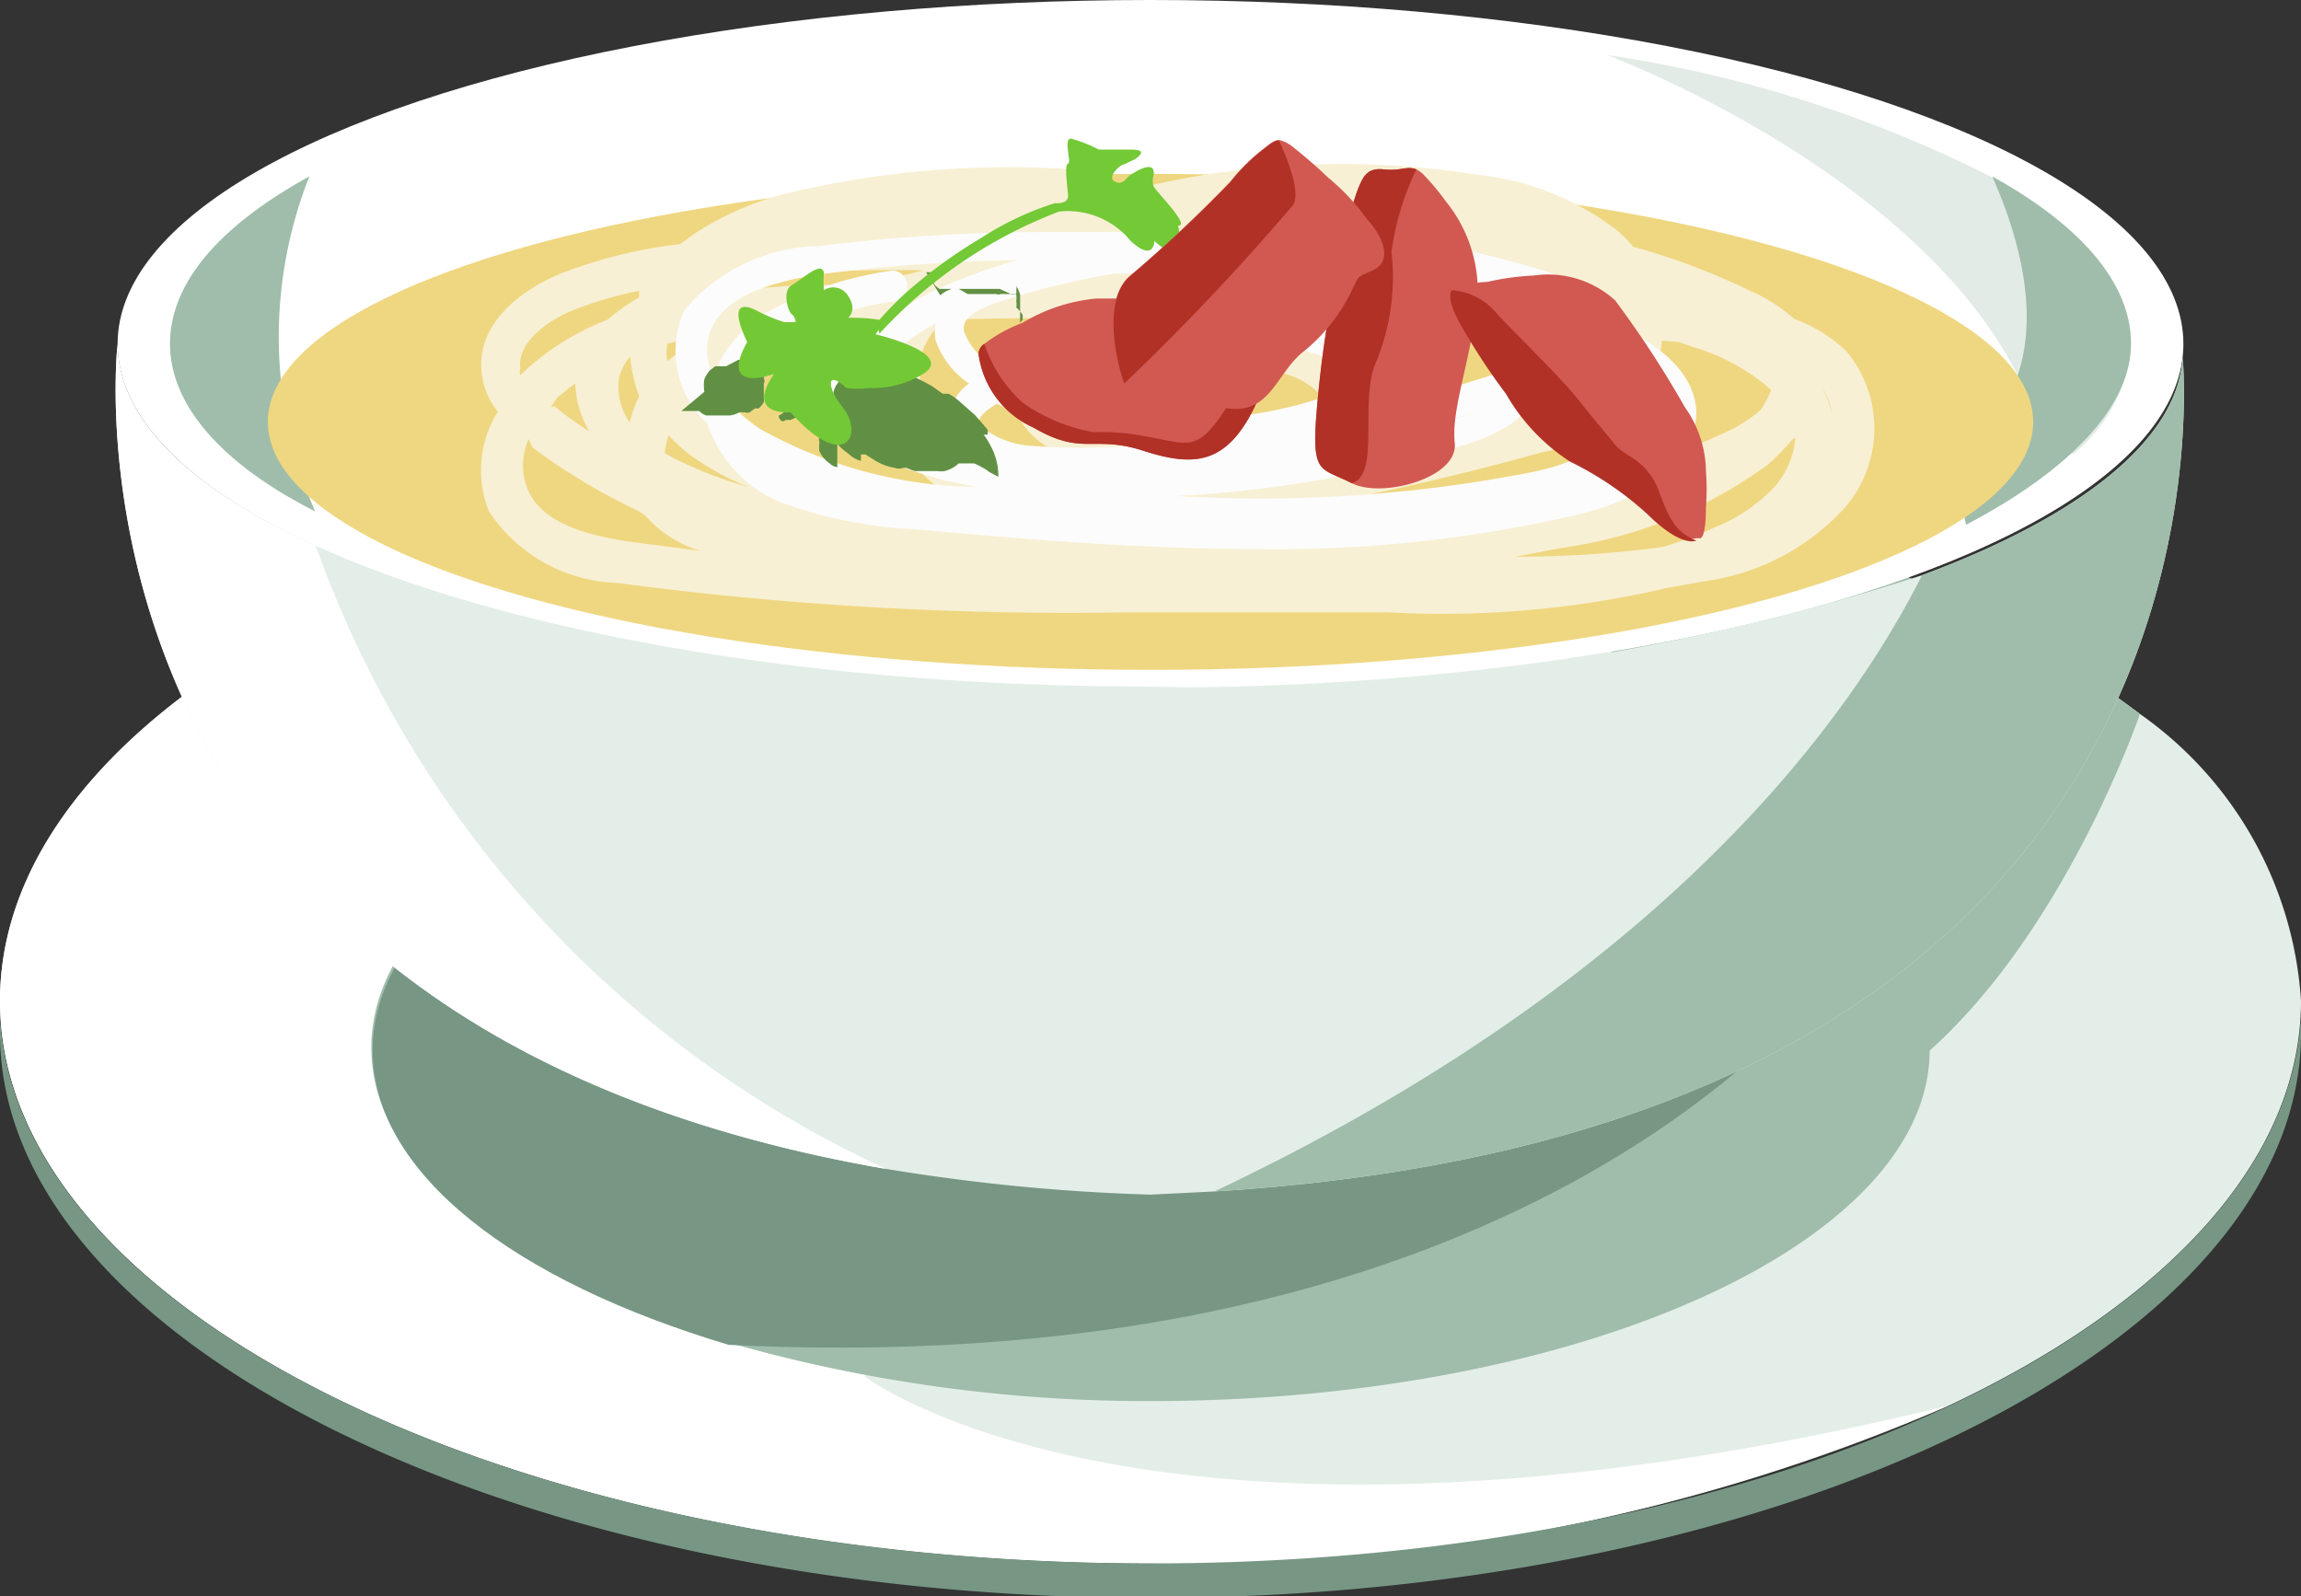 <svg xmlns="http://www.w3.org/2000/svg" viewBox="0 0 36 24.97"><rect x="0" y="0" width="36" height="24.97" fill="#333333" stroke="none"/><defs><style>.cls-1{isolation:isolate;}.cls-2{fill:#e4eee8;}.cls-3{fill:#fff;}.cls-4{fill:#9fbdaa;}.cls-5{fill:#779784;}.cls-6{fill:#e2ebe6;}.cls-7{fill:#efd781;}.cls-8{fill:#f8f0d4;}.cls-9{fill:#fcfcfc;}.cls-10,.cls-11,.cls-12{fill:#619044;}.cls-11{mix-blend-mode:multiply;}.cls-12{mix-blend-mode:screen;}.cls-13{fill:#d15952;}.cls-14{fill:#73c936;}.cls-15{fill:#73c935;}.cls-16{fill:#b13127;}</style></defs><g class="cls-1"><g id="Layer_2" data-name="Layer 2"><g id="Layer_1-2" data-name="Layer 1"><path class="cls-2" d="M36,15.66c0,2.5-2.13,4.75-5.55,6.35A30,30,0,0,1,18,24.46c-9.94,0-18-3.94-18-8.8,0-2.63,2.35-5,6.08-6.59A30.73,30.73,0,0,1,18,6.86a33.85,33.85,0,0,1,8.07.94,18.83,18.83,0,0,1,7.41,3.37A5.94,5.94,0,0,1,36,15.66Z"/><path class="cls-3" d="M30.45,22A30,30,0,0,1,18,24.46c-9.94,0-18-3.94-18-8.8,0-2.63,2.35-5,6.08-6.59,1.3,2.14,3,4.89,3.06,5s4.41,7.48,4.41,7.48S18.11,25,30.45,22Z"/><path class="cls-4" d="M33.48,11.17s-1.39,4.08-4,5.82-6.3-1.07-6.3-1.07L26.07,7.8A18.83,18.83,0,0,1,33.48,11.17Z"/><path class="cls-4" d="M30.19,16.43c0,3-5.45,5.49-12.19,5.49A23.84,23.84,0,0,1,11.38,21h0c-3.35-1-5.57-2.68-5.57-4.61,0-3,5.46-5.5,12.19-5.5h.58C25.05,11.07,30.19,13.48,30.19,16.43Z"/><path class="cls-5" d="M29,14.84s-4.39,6.85-17.6,6.2h0c-3.35-1-5.57-2.68-5.57-4.61,0-3,5.46-5.5,12.19-5.5h.58Z"/><path class="cls-6" d="M9.55,9.63C5.4,8.72,2.66,7.16,2.66,5.38,2.66,3.07,7.28,1.11,13.6.49c.3,0,5.69.66,8.2,3.11C23.68,5.43,14.62,8.24,9.55,9.63Z"/><ellipse class="cls-3" cx="18" cy="5.38" rx="16.16" ry="5.38"/><path class="cls-5" d="M36,16.17C36,21,27.94,25,18,25S0,21,0,16.17a2.09,2.09,0,0,1,0-.25c.28,4.74,8.23,8.54,18,8.54s17.71-3.8,18-8.54A2.09,2.09,0,0,1,36,16.17Z"/><path class="cls-3" d="M18,10.64a39.87,39.87,0,0,1-8.48-.85A18.19,18.19,0,0,1,4.85,8.18C3.32,7.35,2.5,6.38,2.5,5.38s.79-1.94,2.26-2.76A24.14,24.14,0,0,1,13.59.33C15,.19,16.49.11,18,.11A41.91,41.91,0,0,1,25.18.7a19.83,19.83,0,0,1,6.06,1.92c1.47.82,2.26,1.77,2.26,2.76a2.51,2.51,0,0,1-1,1.84,7.56,7.56,0,0,1-1.71,1.13C28,9.78,23.16,10.64,18,10.64ZM18,.43c-1.5,0-3,.07-4.38.21A23.87,23.87,0,0,0,4.92,2.9c-1.37.75-2.1,1.61-2.1,2.48S3.58,7.13,5,7.9A18.09,18.09,0,0,0,9.59,9.48a39.8,39.8,0,0,0,8.41.84c5.11,0,9.86-.84,12.69-2.26A7.39,7.39,0,0,0,32.33,7a2.28,2.28,0,0,0,.85-1.61c0-.87-.73-1.72-2.1-2.48a19.47,19.47,0,0,0-6-1.88A41.2,41.2,0,0,0,18,.43Z"/><path class="cls-2" d="M19,18.64h0l-1,.05a30.79,30.79,0,0,1-4.12-.4C.6,16,1.84,5.38,1.84,5.38c0,1.18,1.15,2.28,3.1,3.16h0c2.94,1.33,7.69,2.2,13,2.2h0A36.14,36.14,0,0,0,30.07,9c2.45-.91,4-2.1,4.08-3.41C34.25,7,34.46,17.68,19,18.64Z"/><path class="cls-4" d="M19,18.64C26.16,15.25,29,11.13,30.07,9c2.45-.91,4-2.1,4.08-3.41C34.25,7,34.46,17.68,19,18.64Z"/><path class="cls-3" d="M13.87,18.29C.6,16,1.84,5.38,1.84,5.38c0,1.18,1.15,2.28,3.1,3.16h0A17,17,0,0,0,13.87,18.29Z"/><path class="cls-6" d="M33.34,5.38a2.41,2.41,0,0,1-.9,1.72c-.25,0-.47-.26-.65-.73C30.42,2.82,25.14.86,25.14.86h0a19.69,19.69,0,0,1,6,1.9C32.54,3.52,33.34,4.42,33.34,5.38Z"/><path class="cls-4" d="M4.93,8C3.49,7.27,2.66,6.35,2.66,5.38s.8-1.86,2.18-2.62A6.83,6.83,0,0,0,4.93,8Z"/><path class="cls-4" d="M33.34,5.38c0,1-1,2-2.58,2.83a1.76,1.76,0,0,1,.41-1.61c1-1.24.37-3,0-3.84C32.54,3.52,33.34,4.42,33.34,5.38Z"/><ellipse class="cls-7" cx="18" cy="6.6" rx="13.81" ry="3.88"/><path class="cls-8" d="M17.66,9.58a53.41,53.41,0,0,1-8-.46A2.5,2.5,0,0,1,7.65,8a1.72,1.72,0,0,1,.14-1.56,1.13,1.13,0,0,1-.25-.58c-.11-.76.58-1.32,1.26-1.59a7.5,7.5,0,0,1,1.84-.45l.22-.16A4.73,4.73,0,0,1,12.42,3a14.92,14.92,0,0,1,4.52-.34.33.33,0,0,1,.29.35h.32a13.54,13.54,0,0,1,5.54-.28,4.3,4.3,0,0,1,2.19.86,1.72,1.72,0,0,1,.27.27,10.6,10.6,0,0,1,1.83.69,2.49,2.49,0,0,1,.69.44,2.25,2.25,0,0,1,.83.52A1.89,1.89,0,0,1,28.81,8a3.63,3.63,0,0,1-2.12,1.09l-.57.1a15.5,15.5,0,0,1-4.41.39H17.66ZM15.5,8.69l.31,0-.2,0ZM28.05,6.87a4.68,4.68,0,0,1-.38.39,7.09,7.09,0,0,1-3.22,1.31l-.75.14A17.35,17.35,0,0,0,26,8.56a5.21,5.21,0,0,0,.83-.31,2.62,2.62,0,0,0,.94-.64,1.34,1.34,0,0,0,.32-.76Zm-19.78,0a1,1,0,0,0,0,.82c.24.51.95.69,1.55.78l1.14.15a1.86,1.86,0,0,1-.87-.56L10,8a9.65,9.65,0,0,1-1.67-1ZM26,5.33a1.58,1.58,0,0,1-.2.66,2.63,2.63,0,0,1-1.69,1.09,40.75,40.75,0,0,1-4.56,1,26,26,0,0,0,4.14-.37,11,11,0,0,0,3.42-1,2.49,2.49,0,0,0,.43-.29,1.41,1.41,0,0,0,.17-.32,3.18,3.18,0,0,0-1.22-.67l-.23-.08Zm-15.23.91a1.89,1.89,0,0,0,.31.32,4.42,4.42,0,0,0,1.58.75A23.3,23.3,0,0,0,15.19,8h.12l-.26-.15a2.31,2.31,0,0,1-1.3-2.2A1.69,1.69,0,0,1,14,5h-.26c-.5.14-1,.29-1.48.46A3.93,3.93,0,0,0,10.81,6.24Zm4-1.23a1.16,1.16,0,0,0-.39.69,1.72,1.72,0,0,0,1,1.55,4.74,4.74,0,0,0,1.46.56,9.67,9.67,0,0,0,1.28-.25,4,4,0,0,1-.62-.15l-.11,0c-.62-.2-1.31-.45-1.46-.94a.71.71,0,0,1,.16-.65A2.88,2.88,0,0,1,18,5.12h.11a6.54,6.54,0,0,1,2.07.09c.71.14,1.13.52,1.14,1a.9.9,0,0,1-.14.47c.6-.18,1.2-.41,1.78-.63a.31.31,0,0,1,.41.18.32.32,0,0,1-.18.41l-.37.14c.39-.09.78-.19,1.17-.31a2.11,2.11,0,0,0,1.32-.79,1,1,0,0,0,.12-.42c-.92-.09-1.83-.13-2.69-.16C19.71,5,17.13,4.94,14.77,5ZM10.4,7.09a2.94,2.94,0,0,0,.31.16,6.56,6.56,0,0,0,1,.37,4.12,4.12,0,0,1-1-.57,2.83,2.83,0,0,1-.25-.24A1.27,1.27,0,0,0,10.4,7.09ZM18.83,5.7a5,5,0,0,0-.67,0h-.11c-.43,0-1.23.13-1.47.42l0,.08s.1.22,1,.52l.12,0A4.72,4.72,0,0,0,19.48,7l.19,0c.21-.1.41-.22.61-.34s.38-.31.38-.43-.33-.34-.63-.4A6,6,0,0,0,18.83,5.7ZM8.62,6.36l.06,0a5.3,5.3,0,0,0,.54.39A1.61,1.61,0,0,1,9,6c-.09.06-.18.14-.27.21Zm1.24-.78a.72.72,0,0,0-.18.36,1,1,0,0,0,.17.67A2.22,2.22,0,0,1,10,6.2,2.42,2.42,0,0,1,9.86,5.58Zm18.65.49a1.49,1.49,0,0,1,.15.4A.92.92,0,0,0,28.51,6.07ZM10,4.55a5.84,5.84,0,0,0-1,.29c-.47.18-.91.54-.86.92a.2.2,0,0,0,0,.11l.14-.13A4.1,4.1,0,0,1,9.51,5,3.16,3.16,0,0,1,10,4.65Zm.44.82a.9.9,0,0,0,0,.28,3.71,3.71,0,0,1,.68-.43Q10.83,5.28,10.48,5.37Zm2-1.1-.73.25.81-.06,1,0,.93-.23Q13.49,4.21,12.48,4.27Zm5.22.07c1.06,0,2.17,0,3.34.06-.59-.06-1.18-.1-1.77-.14S18.22,4.29,17.7,4.34Zm3.77-1.1c.55,0,1.11.1,1.67.18l-.15,0A12.82,12.82,0,0,0,21.47,3.24Z"/><path class="cls-9" d="M19.65,8.59c-1.83,0-3.65-.16-5.35-.31a7,7,0,0,1-1.94-.37,2,2,0,0,1-1.29-1.28,1.54,1.54,0,0,1-.36-1.78,2.81,2.81,0,0,1,2.11-1,28.6,28.6,0,0,1,3.58-.22c.79,0,1.6,0,2.41,0a14.51,14.51,0,0,1,5.45.64c.7.22.91.53,1,.79.83.39,1.25.84,1.28,1.37a1.33,1.33,0,0,1-.68,1.15,4.13,4.13,0,0,1-1.26.49A20.75,20.75,0,0,1,19.65,8.59Zm-1.24-.83A22,22,0,0,0,24,7.38c.37-.08.86-.22,1-.52s-.14-.71-.44-1l-.3.13-.19.07a.25.25,0,0,1,0,.07c-.2.5-.81.73-1.31.88A18.54,18.54,0,0,1,18.41,7.76ZM11.52,6.41a2.69,2.69,0,0,0,.37.3,7.13,7.13,0,0,0,3.39.91l-.49-.1S12.9,7,12.7,6.55a.31.31,0,0,1,0-.28,4.67,4.67,0,0,1,2.41-1.93,7.68,7.68,0,0,1,.81-.27,27.11,27.11,0,0,0-3,.21c-1,.14-1.54.4-1.76.8a.85.85,0,0,0,0,.79,2,2,0,0,1,.87-1,5.64,5.64,0,0,1,1.88-.63.23.23,0,0,1,.28.19.24.24,0,0,1-.18.28,5.11,5.11,0,0,0-1.73.57A1.31,1.31,0,0,0,11.52,6.41ZM25,5.63a1.2,1.2,0,0,1,.46,1.45,1.05,1.05,0,0,1-.18.25,1.5,1.5,0,0,0,.25-.15A.89.89,0,0,0,26,6.46q0-.48-.93-.93A.39.39,0,0,1,25,5.63Zm-11.83.76a8.29,8.29,0,0,0,1.71.67l.19,0a.63.63,0,0,1-.24-.49A.81.81,0,0,1,15.16,6a1.35,1.35,0,0,1-.52-.67.63.63,0,0,1,0-.27A4,4,0,0,0,13.19,6.39Zm2.42-.07c-.22.13-.28.23-.28.29s.34.32.76.36a10.45,10.45,0,0,0,1.68,0A6.7,6.7,0,0,1,15.61,6.32Zm7.5.13c-.65.2-1.32.37-2,.52.52-.1,1-.22,1.54-.37Zm-6.93-.39a6.54,6.54,0,0,0,4.65.12A1.11,1.11,0,0,0,21.22,6a.22.22,0,0,0,.05-.11c-.09-.24-1.09-.47-1.47-.55l-.45-.11a.29.29,0,0,1-.12-.1A15.89,15.89,0,0,0,16.18,6.06Zm4.15-1.13c.7.18,1.25.39,1.38.77a.52.52,0,0,1-.12.55.81.81,0,0,1-.16.16c.76-.18,1.52-.4,2.25-.65a.76.76,0,0,0-.21-.37,1,1,0,0,0-.19-.16,7,7,0,0,0-2.23-.33Zm-2.87-.65a12.27,12.27,0,0,0-1.74.42c-.25.08-.52.18-.6.34a.21.21,0,0,0,0,.19,1.15,1.15,0,0,0,.52.55l0,0a13.9,13.9,0,0,1,5.39-1.34h.06c-.3-.06-.6-.12-.9-.16a14.6,14.6,0,0,0-1.87,0Zm6.67,1.31h0Zm.45-.29.06,0h0Z"/><polygon class="cls-10" points="15.88 4.83 15.88 4.83 15.88 4.83 15.88 4.84 15.88 4.83 15.88 4.83"/><polygon class="cls-10" points="15.88 4.83 15.88 4.83 15.88 4.83 15.88 4.84 15.88 4.83 15.88 4.83"/><polygon class="cls-10" points="15.68 4.3 15.68 4.3 15.69 4.3 15.68 4.3"/><polygon class="cls-10" points="14.83 4.68 14.83 4.68 14.83 4.68 14.83 4.68"/><polygon class="cls-10" points="14.89 4.14 14.89 4.14 14.89 4.14 14.89 4.14"/><polygon class="cls-11" points="15.68 4.3 15.68 4.3 15.69 4.3 15.68 4.3"/><polygon class="cls-12" points="14.89 4.14 14.89 4.14 14.89 4.14 14.89 4.14"/><path class="cls-11" d="M14.49,4.26l.07,0,0,0,.05,0s0,0,0,0v0h0a.5.5,0,0,0,0,.12l0,.06s0,0,0,0a.34.34,0,0,0,.09.08l.06,0H15s0,0,0,0h0a.07.07,0,0,0,0,0l.14.08.09,0h.08s0,0,0,0h0l.08,0,.09,0h.11l0,0h0a.06.06,0,0,0,.06,0h.12l.06,0,0,0,0,0v0l0,0h0l.07,0a.43.43,0,0,0,0-.07.14.14,0,0,0,0-.07s0,0,0-.06h0l0,.07a.84.84,0,0,1,.06.14l0,.08V5.2s0,0,0,0,0,0,0,0V5.13s0,0,0-.08L16,5l0-.07a.53.53,0,0,0-.1-.12h0l0,0a.3.3,0,0,0,0-.1.36.36,0,0,0,0-.1l0,0,0,0,0,0h0v0l0,0a.1.1,0,0,0-.06,0l0,0h0l0,0,0,0-.2-.09-.1,0h0l-.05,0-.09,0-.11,0h-.19l0,0h-.06l-.15,0a.52.52,0,0,0-.18.1Zm1.19,0Zm-.85.38Zm.06-.54Z"/><polygon class="cls-11" points="14.83 4.68 14.83 4.68 14.83 4.68 14.83 4.68"/><path class="cls-13" d="M26.69,7.93c0,.1,0,.43-.08.49l-.07,0h0c-.25.07-.63-.28-.77-.42a5.16,5.16,0,0,0-1.21-.82,3.11,3.11,0,0,1-1-1.06A9.28,9.28,0,0,1,23,5.33c-.09-.15-.39-.6-.29-.79l0,0a1.53,1.53,0,0,1,.56-.13A4.17,4.17,0,0,1,24,4.31a1.56,1.56,0,0,1,1.27.39,16.1,16.1,0,0,1,1.09,1.67,1.76,1.76,0,0,1,.33,1A3.54,3.54,0,0,1,26.69,7.93Z"/><path class="cls-13" d="M23.12,4.61c-.09,1-.42,1.77-.36,2.32s-1.14.87-1.61.63-.62-.13-.56-1a17.57,17.57,0,0,1,.46-2.89A5,5,0,0,1,21.23,3c.09-.23.15-.38.42-.35s.36-.06.51,0a.46.46,0,0,1,.1.07,3.73,3.73,0,0,1,.36.43A2.23,2.23,0,0,1,23.12,4.61Z"/><path class="cls-13" d="M19.66,6.2l0,.1c-.46,1-1,1-1.78.75s-.94.09-1.71-.36a1.47,1.47,0,0,1-.86-1.15.19.19,0,0,1,.09-.16A2.33,2.33,0,0,1,16,5.05a2.7,2.7,0,0,1,1.16-.38h.4S19.92,5.24,19.66,6.2Z"/><path class="cls-14" d="M13.71,5.06a5.77,5.77,0,0,1,.42-.44,7.54,7.54,0,0,1,1.21-.89,4.74,4.74,0,0,1,1.16-.55c.08,0,.22,0,.21-.13s-.06-.48,0-.49-.08-.41.05-.39a2.07,2.07,0,0,1,.43.17c.15,0,.29,0,.44,0s.34,0,.13.15l-.17.08c-.06,0-.28.2-.15.27s.19-.07.24-.1.4-.27.37,0a.28.28,0,0,0,0,.18c.07.11.58.62.38.61,0,0,.19.74-.37.24,0,0,0,.34-.37,0a1.27,1.27,0,0,0-1.12-.46,7.35,7.35,0,0,0-2.81,1.91Z"/><path class="cls-10" d="M13,6.09h0Z"/><path class="cls-10" d="M13,6.09h0Z"/><polygon class="cls-10" points="14.02 5.71 14.02 5.71 14.02 5.71 14.02 5.71"/><path class="cls-10" d="M14.54,7.49h0Z"/><polygon class="cls-10" points="15.27 6.71 15.27 6.71 15.27 6.71 15.27 6.71"/><polygon class="cls-11" points="14.02 5.71 14.02 5.71 14.02 5.71 14.02 5.71"/><polygon class="cls-12" points="15.27 6.71 15.27 6.71 15.27 6.71 15.27 6.71"/><path class="cls-11" d="M15.62,7.46a1,1,0,0,0-.08-.4,1.35,1.35,0,0,0-.15-.26h0l0,0,0,0,0,0h.06a.19.19,0,0,0,0-.08l-.06-.07-.06-.07-.08-.09L15,6.27a.91.91,0,0,0-.16-.11l-.09,0h0l0,0,0,0-.17-.12a3.49,3.49,0,0,0-.39-.19l-.1,0h0s0,0-.07,0l-.08,0a.41.41,0,0,0-.16,0H13.6l0,0a0,0,0,0,0,0,0h-.27a.37.37,0,0,0-.19.11.32.32,0,0,0-.1.18.49.49,0,0,0,0,.12l0,.06h0a1.08,1.08,0,0,0-.31,0l-.16,0-.15.05-.14.07-.07.05,0,0s-.06,0,0,.08a.05.05,0,0,0,.08,0l0,0,.08,0,.15-.07a1.71,1.71,0,0,1,.3-.09H13l-.1.07-.08.13a.88.88,0,0,0,0,.15.41.41,0,0,0,0,.16h0s0,0,0-.06a.08.08,0,0,1,0-.06.25.25,0,0,1,0,.07v.06a.5.5,0,0,0,0,.13.48.48,0,0,0,.16.19.23.23,0,0,0,.12.06h0s0,0,0,0V6.88s0,0,0,0h0a.14.14,0,0,1,0,.06l0,0,.06.07.14.11a.4.4,0,0,0,.17.09h0s0-.06,0-.1l0,0,0,0,.07,0,.16.1a.84.84,0,0,0,.3.11.19.19,0,0,0,.13,0h0a.09.09,0,0,0,0,0s0-.06,0,0l0,0,.05,0,.13.05.24,0h.12a.35.35,0,0,0,.11,0,.52.52,0,0,0,.22-.12s0,0,0,0h0l-.07,0h.2l.11,0a.67.67,0,0,1,.12.06.41.41,0,0,1,.11.07ZM14,5.71Zm.51,1.78h0Zm.74-.78Z"/><path class="cls-11" d="M14.54,7.49h0Z"/><polygon class="cls-10" points="12 5.76 12.01 5.76 12.01 5.76 12.02 5.76 12.01 5.76 12 5.76"/><polygon class="cls-10" points="12 5.76 12.01 5.76 12.01 5.76 12.02 5.76 12.01 5.76 12 5.76"/><polygon class="cls-10" points="11.48 5.56 11.48 5.56 11.48 5.56 11.48 5.56"/><polygon class="cls-10" points="11.2 6.45 11.21 6.45 11.21 6.45 11.2 6.45"/><polygon class="cls-10" points="10.84 6.05 10.84 6.05 10.84 6.05 10.84 6.05"/><polygon class="cls-11" points="11.48 5.56 11.48 5.56 11.48 5.56 11.48 5.56"/><polygon class="cls-12" points="10.84 6.05 10.84 6.05 10.84 6.05 10.84 6.05"/><path class="cls-11" d="M10.66,6.43l.06,0,.06,0h.16l0,0h0a.26.26,0,0,0,.11.07h.12l.12,0,.06,0h0s0,0,0,0l0,0h.07a.44.44,0,0,0,.15-.05l.08,0,0,0s0,0,0,0h0s0,0,0,0h0a.12.12,0,0,0,.08,0l.08-.06,0,0a0,0,0,0,1,0,0v0h0v0h0l.06,0a.39.39,0,0,0,.08-.1.14.14,0,0,0,0-.06V6s0,0,0,0l0,0h0a.08.08,0,0,0,0-.08.19.19,0,0,0,0-.07.16.16,0,0,0,0-.07l0,0h.08l.15,0a.2.2,0,0,0,.08,0l0,0,0,0s0,0,0,0,0,0,0,0l0,0,0,0-.07,0-.08,0H12a0,0,0,0,0,0,0,.13.13,0,0,0,0-.06.12.12,0,0,0-.05-.09.2.2,0,0,0-.09,0h-.15v0h0a.12.12,0,0,0-.08,0h0l0,0h-.08l-.19.1-.09,0,0,0h0l0,0-.08,0-.09.07,0,0,0,0,0,0a0,0,0,0,0,0,0h0v0h0a.57.57,0,0,0-.08.13.65.65,0,0,0,0,.2Zm.82-.87Zm-.28.89Zm-.36-.4Z"/><polygon class="cls-11" points="11.2 6.45 11.21 6.45 11.21 6.45 11.2 6.45"/><path class="cls-15" d="M12.45,5.06s0-.1-.06-.14-.16-.37,0-.46.47-.39.5-.19a1.82,1.82,0,0,0,0,.27.27.27,0,0,1,.38.09c.15.23,0,.34,0,.34s.63,0,.54.09l-.11.17s1.23.29.76.61a1.51,1.51,0,0,1-.85.23,1.55,1.55,0,0,1-.37,0C13.17,6,13,5.87,13,6s.12.29.19.38c.34.45,0,1-.82.07,0,0-.72.07-.26-.6,0,0-.88.33-.42-.5,0,0-.4-.78.17-.48a2.52,2.52,0,0,0,.41.17s.15,0,.18,0S12.45,5.07,12.45,5.06Z"/><path class="cls-16" d="M26.54,8.46c-.25.07-.63-.28-.77-.42a5.16,5.16,0,0,0-1.21-.82,3.11,3.11,0,0,1-1-1.06A9.28,9.28,0,0,1,23,5.33c-.09-.15-.39-.6-.29-.79a1,1,0,0,1,.72.38c.41.43,1,1,1.26,1.33s.43.52.58.71.5.22.69.74S26.26,8.33,26.54,8.46Z"/><path class="cls-16" d="M21.77,3.94a3.49,3.49,0,0,1-.23,1.7c-.29.6.07,1.78-.39,1.92-.47-.24-.62-.13-.56-1a17.57,17.57,0,0,1,.46-2.89A5,5,0,0,1,21.23,3c.09-.23.15-.38.42-.35s.36-.06.51,0A4.31,4.31,0,0,0,21.77,3.94Z"/><path class="cls-16" d="M19.66,6.2l0,.1c-.46,1-1,1-1.78.75s-.94.09-1.71-.36a1.47,1.47,0,0,1-.86-1.15.19.19,0,0,1,.09-.16A2.16,2.16,0,0,0,16,6.3a2.76,2.76,0,0,0,1.1.46c.36,0,.49,0,1,.1s.67.18,1.09-.49C19.36,6.14,19.52,6.13,19.66,6.2Z"/><path class="cls-13" d="M21.63,4.09c-.06.12-.18.15-.29.2s-.1.08-.16.19a2.79,2.79,0,0,1-.76,1c-.44.32-.53,1-1.2.91s-1.55-.22-1.63-.4-.38-1.23.07-1.66a21,21,0,0,0,1.59-1.49,3,3,0,0,1,.54-.53c.09-.07.15-.12.22-.12h0a.52.52,0,0,1,.18.08,7.19,7.19,0,0,1,.59.51,3.32,3.32,0,0,1,.6.64C21.52,3.57,21.73,3.87,21.63,4.09Z"/><path class="cls-16" d="M20.22,3.22A37.39,37.39,0,0,1,17.59,6c-.07-.18-.38-1.23.07-1.66a21,21,0,0,0,1.59-1.49,3,3,0,0,1,.54-.53c.09-.07.15-.12.22-.12s0,0,0,0S20.4,3,20.22,3.22Z"/></g></g></g></svg>
